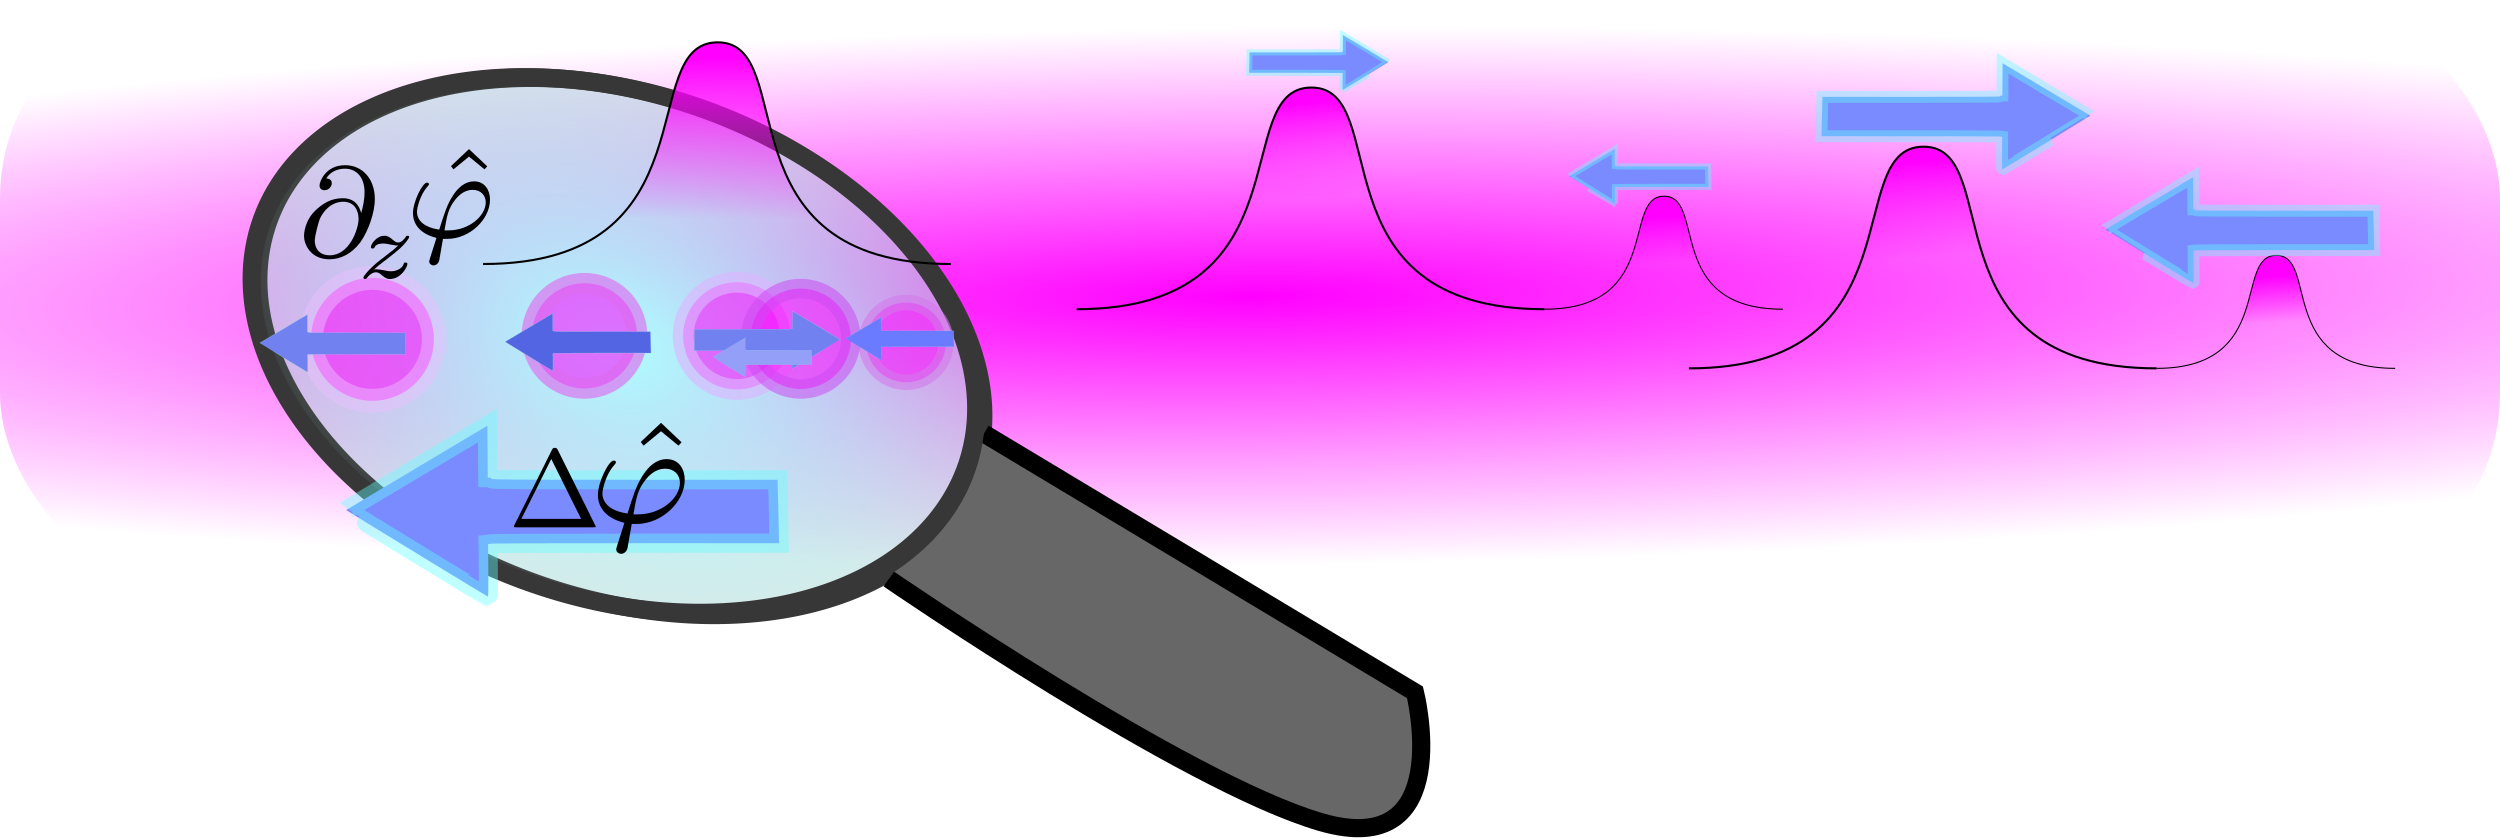 <?xml version="1.0"?>

<!-- Created with Inkscape (http://www.inkscape.org/) --> <svg xmlns:dc="http://purl.org/dc/elements/1.1/" xmlns:cc="http://creativecommons.org/ns#" xmlns:rdf="http://www.w3.org/1999/02/22-rdf-syntax-ns#" xmlns:svg="http://www.w3.org/2000/svg" xmlns="http://www.w3.org/2000/svg" xmlns:xlink="http://www.w3.org/1999/xlink" xmlns:sodipodi="http://sodipodi.sourceforge.net/DTD/sodipodi-0.dtd" xmlns:inkscape="http://www.inkscape.org/namespaces/inkscape" width="316.742" height="106.127" viewBox="0 0 316.742 106.127" version="1.1" id="svg289" inkscape:version="0.92.3 (2405546, 2018-03-11)" sodipodi:docname="1dcondensate_fluctuations_arrows_wavepackets3.svg"> <sodipodi:namedview id="base" pagecolor="#ffffff" bordercolor="#666666" borderopacity="1.0" inkscape:pageopacity="0.0" inkscape:pageshadow="2" inkscape:zoom="0.70000001" inkscape:cx="822.3792" inkscape:cy="307.4492" inkscape:document-units="mm" inkscape:current-layer="layer2" showgrid="false" inkscape:window-width="1600" inkscape:window-height="838" inkscape:window-x="0" inkscape:window-y="34" inkscape:window-maximized="1" fit-margin-top="0" fit-margin-left="0" fit-margin-right="0" fit-margin-bottom="0" showguides="true" inkscape:guide-bbox="true"> <sodipodi:guide position="237.335,37.284" orientation="1,0" id="guide54" inkscape:locked="false"></sodipodi:guide> <sodipodi:guide position="244.552,11.225" orientation="0,1" id="guide56" inkscape:locked="false"></sodipodi:guide> </sodipodi:namedview> <defs id="defs283"> <linearGradient inkscape:collect="always" id="linearGradient905"> <stop style="stop-color:#ff00ff;stop-opacity:1;" offset="0" id="stop901"></stop> <stop style="stop-color:#ff00ff;stop-opacity:0;" offset="1" id="stop903"></stop> </linearGradient> <radialGradient inkscape:collect="always" xlink:href="#linearGradient833" id="radialGradient835" cx="93.287" cy="257.755" fx="93.287" fy="257.755" r="12.921" gradientTransform="matrix(1.32,0,0,0.931,-42.925,-71.786)" gradientUnits="userSpaceOnUse"></radialGradient> <linearGradient inkscape:collect="always" id="linearGradient833"> <stop style="stop-color:#adffff;stop-opacity:1;" offset="0" id="stop829"></stop> <stop style="stop-color:#adffff;stop-opacity:0;" offset="1" id="stop831"></stop> </linearGradient> <radialGradient inkscape:collect="always" xlink:href="#linearGradient11858" id="radialGradient11886" cx="84.607" cy="186.79" fx="84.607" fy="186.79" r="65.951" gradientTransform="matrix(3.906,-0.043,0.006,0.516,-360.796,99.455)" gradientUnits="userSpaceOnUse"></radialGradient> <linearGradient inkscape:collect="always" id="linearGradient11858"> <stop style="stop-color:#ff00ff;stop-opacity:1;" offset="0" id="stop11854"></stop> <stop style="stop-color:#ff00ff;stop-opacity:0;" offset="1" id="stop11856"></stop> </linearGradient> <linearGradient inkscape:collect="always" xlink:href="#linearGradient11858" id="linearGradient899" x1="165.33" y1="13.039" x2="166.391" y2="25.134" gradientUnits="userSpaceOnUse"></linearGradient> <linearGradient inkscape:collect="always" xlink:href="#linearGradient905" id="linearGradient907" x1="210.614" y1="27.482" x2="210.966" y2="33.341" gradientUnits="userSpaceOnUse"></linearGradient> <linearGradient gradientTransform="translate(77.561,7.494)" inkscape:collect="always" xlink:href="#linearGradient905" id="linearGradient899-7" x1="165.33" y1="13.039" x2="166.391" y2="25.134" gradientUnits="userSpaceOnUse"></linearGradient> <linearGradient gradientTransform="translate(77.561,7.494)" inkscape:collect="always" xlink:href="#linearGradient905" id="linearGradient907-5" x1="210.614" y1="27.482" x2="210.966" y2="33.341" gradientUnits="userSpaceOnUse"></linearGradient> <linearGradient gradientTransform="translate(-75.213,-5.727)" inkscape:collect="always" xlink:href="#linearGradient905" id="linearGradient899-3" x1="165.33" y1="13.039" x2="165.257" y2="33.449" gradientUnits="userSpaceOnUse"></linearGradient> </defs>  <g transform="translate(187.642,-154.645)" inkscape:label="main" inkscape:groupmode="layer" id="layer1" style="display:inline"> <rect style="fill:url(#radialGradient11886);fill-opacity:1;stroke:none;stroke-width:0.716;stroke-miterlimit:4;stroke-dasharray:none;stroke-dashoffset:0;stroke-opacity:1" id="rect11842" width="316.742" height="74.961" x="-187.642" y="154.645" ry="25.083"></rect> <g id="g864" transform="matrix(2.816,0,0,2.816,-332.217,-315.192)"> <path d="M 97.228,168.007 A 16.59,11.692 0 0 1 80.05,179.27 16.59,11.692 0 0 1 64.069,167.164 16.59,11.692 0 0 1 81.246,155.901 16.59,11.692 0 0 1 97.228,168.007" sodipodi:open="true" sodipodi:end="0.036030577" sodipodi:start="0.03603494" sodipodi:ry="11.691768" sodipodi:rx="16.590267" sodipodi:cy="167.58537" sodipodi:cx="80.648033" sodipodi:type="arc" id="path20-5" style="fill:#b2d8d8;fill-opacity:0.546;stroke:#383737;stroke-width:0.823;stroke-miterlimit:4;stroke-dasharray:none;stroke-dashoffset:0;stroke-opacity:1" transform="matrix(0.983,0.184,0,1,0,0)"></path> <path inkscape:connector-curvature="0" id="path827" d="m 95.611,186.351 19.393,11.645 c 0,0 1.91,7.628 -4.235,5.838 -6.145,-1.791 -19.442,-10.94 -19.442,-10.94" style="fill:#676767;fill-opacity:1;stroke:#000000;stroke-width:0.817px;stroke-linecap:butt;stroke-linejoin:miter;stroke-opacity:1"></path> <path d="M 96.796,168.676 A 16.564,11.692 0 0 1 79.646,179.939 16.564,11.692 0 0 1 63.69,167.834 16.564,11.692 0 0 1 80.84,156.571 16.564,11.692 0 0 1 96.796,168.676" sodipodi:open="true" sodipodi:end="0.036030577" sodipodi:start="0.03603494" sodipodi:ry="11.691768" sodipodi:rx="16.564013" sodipodi:cy="168.25502" sodipodi:cx="80.24295" sodipodi:type="arc" id="path20" style="fill:url(#radialGradient835);fill-opacity:1;stroke:#383737;stroke-width:0.823;stroke-miterlimit:4;stroke-dasharray:none;stroke-dashoffset:0;stroke-opacity:1" transform="matrix(0.984,0.176,0,1,0,0)"></path> </g> <path style="fill:#ff00ff;fill-opacity:0.546;stroke:#d478ea;stroke-width:1.965;stroke-miterlimit:4;stroke-dasharray:none;stroke-dashoffset:0;stroke-opacity:0.568" id="path866" sodipodi:type="arc" sodipodi:cx="-72.842468" sodipodi:cy="198.02794" sodipodi:rx="5.0480518" sodipodi:ry="5.0480518" sodipodi:start="0.03603494" sodipodi:end="0.036030577" sodipodi:open="true" d="m -67.798,198.21 a 5.048,5.048 0 0 1 -5.227,4.863 5.048,5.048 0 0 1 -4.863,-5.227 5.048,5.048 0 0 1 5.227,-4.863 5.048,5.048 0 0 1 4.863,5.227"></path> <path style="fill:#ff00ff;fill-opacity:0.546;stroke:#df6bf0;stroke-width:2.595;stroke-miterlimit:4;stroke-dasharray:none;stroke-dashoffset:0;stroke-opacity:0.638" id="path866-2" sodipodi:type="arc" sodipodi:cx="-113.59131" sodipodi:cy="197.19461" sodipodi:rx="6.6665649" sodipodi:ry="6.6665649" sodipodi:start="0.03603494" sodipodi:end="0.036030577" sodipodi:open="true" d="m -106.929,197.435 a 6.667,6.667 0 0 1 -6.902,6.422 6.667,6.667 0 0 1 -6.422,-6.902 6.667,6.667 0 0 1 6.902,-6.422 6.667,6.667 0 0 1 6.422,6.902"></path> <path style="fill:#ff00ff;fill-opacity:0.546;stroke:#ecc0ff;stroke-width:3.031;stroke-miterlimit:4;stroke-dasharray:none;stroke-dashoffset:0;stroke-opacity:0.459" id="path866-7" sodipodi:type="arc" sodipodi:cx="-140.46039" sodipodi:cy="197.64072" sodipodi:rx="7.7870736" sodipodi:ry="7.7870736" sodipodi:start="0.03603494" sodipodi:end="0.036030577" sodipodi:open="true" d="m -132.678,197.921 a 7.787,7.787 0 0 1 -8.063,7.501 7.787,7.787 0 0 1 -7.501,-8.063 7.787,7.787 0 0 1 8.063,-7.501 7.787,7.787 0 0 1 7.502,8.063"></path> <path style="fill:#ff00ff;fill-opacity:0.546;stroke:#dcb6ff;stroke-width:2.643;stroke-miterlimit:4;stroke-dasharray:none;stroke-dashoffset:0;stroke-opacity:0.622" id="path866-0" sodipodi:type="arc" sodipodi:cx="-94.295876" sodipodi:cy="197.19461" sodipodi:rx="6.7910657" sodipodi:ry="6.7910657" sodipodi:start="0.03603494" sodipodi:end="0.036030577" sodipodi:open="true" d="m -87.509,197.439 a 6.791,6.791 0 0 1 -7.031,6.542 6.791,6.791 0 0 1 -6.542,-7.031 6.791,6.791 0 0 1 7.031,-6.542 6.791,6.791 0 0 1 6.542,7.031"></path> <path style="fill:#ff00ff;fill-opacity:0.546;stroke:#cb4af2;stroke-width:2.473;stroke-miterlimit:4;stroke-dasharray:none;stroke-dashoffset:0;stroke-opacity:0.535" id="path866-93" sodipodi:type="arc" sodipodi:cx="-86.198845" sodipodi:cy="197.56647" sodipodi:rx="6.3553128" sodipodi:ry="6.3553128" sodipodi:start="0.03603494" sodipodi:end="0.036030577" sodipodi:open="true" d="m -79.848,197.795 a 6.355,6.355 0 0 1 -6.58,6.122 6.355,6.355 0 0 1 -6.122,-6.58 6.355,6.355 0 0 1 6.58,-6.122 6.355,6.355 0 0 1 6.122,6.58"></path> </g> <g inkscape:groupmode="layer" id="layer2" inkscape:label="srzałki" style="display:inline"> <path transform="translate(187.642,-154.645)" style="fill:#7281f0;fill-opacity:1;stroke:#8bdae6;stroke-width:0.03;stroke-miterlimit:4;stroke-dasharray:none;stroke-dashoffset:0;stroke-opacity:1" d="m -151.723,199.95 c -1.661,-1.015 -3.016,-1.848 -3.012,-1.852 0.003,-0.002 1.363,-0.816 3.02,-1.804 l 3.012,-1.797 0.008,1.11 0.008,1.11 h 0.076 c 0.047,0 0.076,0.021 0.076,0.048 0,0.041 0.699,0.048 6.113,0.048 h 6.113 l 0.018,0.707 c 0.011,0.389 0.024,0.998 0.031,1.354 l 0.013,0.647 -6.06,2.9e-4 c -3.333,1.9e-4 -6.129,0.008 -6.212,0.021 l -0.152,0.021 0.011,1.123 c 0.005,0.617 -0.001,1.122 -0.016,1.121 -0.013,-5.3e-4 -1.385,-0.831 -3.046,-1.846 z" id="path1011-9-6-5" inkscape:connector-curvature="0"></path> <path transform="translate(187.642,-154.645)" style="fill:#5465e3;fill-opacity:1;stroke:#8bdae6;stroke-width:0.03;stroke-miterlimit:4;stroke-dasharray:none;stroke-dashoffset:0;stroke-opacity:1" d="m -120.638,199.802 c -1.005,-0.616 -2.013,-1.227 -3.012,-1.852 2.009,-1.203 4.021,-2.401 6.032,-3.601 0.006,0.74 0.011,1.479 0.016,2.219 0.537,0.141 1.156,0.068 1.731,0.09 3.548,0.008 7.097,0.003 10.645,0.005 0.025,0.903 0.046,1.805 0.063,2.708 -4.104,0.008 -8.209,-0.021 -12.312,0.027 -0.238,0.041 -0.051,0.452 -0.107,0.653 0.002,0.536 0.022,1.072 -0.011,1.606 -1.018,-0.61 -2.046,-1.226 -3.046,-1.854 z" id="path1011-9-6-6" inkscape:connector-curvature="0"></path> <path transform="translate(187.642,-154.645)" style="fill:#7281f0;fill-opacity:1;stroke:#8bdae6;stroke-width:0.03;stroke-miterlimit:4;stroke-dasharray:none;stroke-dashoffset:0;stroke-opacity:1" d="m -84.226,199.504 c 1.661,-1.015 3.016,-1.848 3.012,-1.852 -0.003,-0.002 -1.363,-0.816 -3.02,-1.804 l -3.012,-1.797 -0.008,1.11 -0.008,1.11 h -0.076 c -0.047,0 -0.076,0.021 -0.076,0.048 0,0.041 -0.699,0.048 -6.113,0.048 h -6.113 l -0.018,0.707 c -0.011,0.389 -0.024,0.998 -0.031,1.354 l -0.013,0.647 6.06,2.9e-4 c 3.333,1.3e-4 6.129,0.008 6.212,0.021 l 0.152,0.021 -0.011,1.123 c -0.005,0.617 0.002,1.122 0.016,1.121 0.013,-5.3e-4 1.385,-0.831 3.046,-1.846 z" id="path1011-9-6-9" inkscape:connector-curvature="0"></path> <path transform="translate(187.642,-154.645)" style="fill:#94a0f7;fill-opacity:1;stroke:#8bdae6;stroke-width:0.021;stroke-miterlimit:4;stroke-dasharray:none;stroke-dashoffset:0;stroke-opacity:1" d="m -95.285,201.143 c -1.127,-0.689 -2.047,-1.254 -2.044,-1.257 0.002,-0.002 0.925,-0.554 2.049,-1.225 l 2.044,-1.219 0.005,0.753 0.005,0.753 h 0.051 c 0.032,0 0.051,0.013 0.051,0.034 0,0.027 0.475,0.034 4.148,0.034 h 4.148 l 0.013,0.48 c 0.008,0.264 0.016,0.677 0.021,0.919 l 0.008,0.439 -4.113,1.4e-4 c -2.262,1.3e-4 -4.159,0.005 -4.216,0.013 l -0.103,0.013 0.008,0.762 c 0.003,0.419 -9.95e-4,0.761 -0.011,0.761 -0.008,-4.2e-4 -0.94,-0.564 -2.067,-1.253 z" id="path1011-9-6-3" inkscape:connector-curvature="0"></path> <path transform="translate(187.642,-154.645)" style="fill:#6b7bff;fill-opacity:1;stroke:#8bdae6;stroke-width:0.023;stroke-miterlimit:4;stroke-dasharray:none;stroke-dashoffset:0;stroke-opacity:1" d="m -78.256,198.903 c -1.233,-0.753 -2.239,-1.372 -2.236,-1.375 0.002,-0.002 1.012,-0.606 2.241,-1.339 l 2.236,-1.333 0.005,0.823 0.005,0.823 h 0.056 c 0.035,0 0.057,0.013 0.057,0.034 0,0.027 0.519,0.034 4.536,0.034 h 4.536 l 0.014,0.525 c 0.007,0.289 0.02,0.741 0.027,1.005 l 0.014,0.48 -4.497,1.6e-4 c -2.474,1.3e-4 -4.548,0.005 -4.61,0.013 l -0.113,0.013 0.008,0.833 c 0.003,0.458 -0.001,0.833 -0.011,0.832 -0.011,-4e-4 -1.028,-0.617 -2.26,-1.37 z" id="path1011-9-6-6-7" inkscape:connector-curvature="0"></path> <path style="fill:#7a8aff;fill-opacity:1;stroke:#64ffff;stroke-width:2.421;stroke-miterlimit:4;stroke-dasharray:none;stroke-dashoffset:0;stroke-opacity:0.405" d="m 52.79,70.111 c -4.928,-3.01 -8.95,-5.484 -8.938,-5.496 0.007,-0.006 4.044,-2.421 8.96,-5.353 l 8.938,-5.331 0.024,3.292 0.024,3.292 h 0.224 c 0.14,0 0.224,0.058 0.224,0.135 0,0.12 2.075,0.135 18.136,0.135 h 18.136 l 0.054,2.099 c 0.029,1.154 0.07,2.962 0.093,4.017 l 0.039,1.918 -17.981,7.37e-4 c -9.889,5.07e-4 -18.184,0.025 -18.432,0.058 l -0.452,0.058 0.031,3.331 c 0.016,1.832 -0.005,3.329 -0.047,3.327 -0.039,-0.001 -4.108,-2.467 -9.036,-5.477 z" id="path1011-9-6-6-4" inkscape:connector-curvature="0" inkscape:transform-center-x="-75.531353" inkscape:transform-center-y="-4.0126038"></path> <path style="display:inline;fill:url(#linearGradient899-3);fill-opacity:1;stroke:#000000;stroke-width:0.265;stroke-linecap:butt;stroke-linejoin:miter;stroke-miterlimit:4;stroke-dasharray:none;stroke-opacity:1" d="m 61.202,33.449 c 29.576,0 19.143,-28.084 29.726,-28.084 10.583,0 -0.151,28.084 29.542,28.084" id="path52-3-62" inkscape:connector-curvature="0" sodipodi:nodetypes="csc" inkscape:transform-center-x="2.6458334" inkscape:transform-center-y="10.205357"></path> </g> <g inkscape:groupmode="layer" id="layer3" inkscape:label="opisy" style="display:inline"> <g style="display:inline" transform="matrix(5.02,0,0,5.02,-375.931,-1116.46)" id="g2270-0-5"> <g transform="matrix(0.539,0,0,0.539,-25.767,109.572)" id="g2031-6-0" style="fill:#000000;fill-opacity:1"> <g transform="matrix(0.75,0,0,0.75,200.73,221.345)" id="use2029-0-8"> <path style="stroke:none" d="M 3.891,-2.734 C 3.781,-3.172 3.484,-3.641 2.75,-3.641 c -0.75,0 -1.234,0.344 -1.609,0.672 -0.812,0.703 -0.812,1.625 -0.812,1.688 0,0.5 0.391,1.453 1.594,1.453 0.672,0 1.375,-0.328 1.922,-1.062 0.516,-0.719 0.906,-1.891 0.906,-2.688 0,-1.297 -0.797,-2.125 -1.859,-2.125 -1.219,0 -1.594,1.031 -1.594,1.266 0,0.203 0.141,0.297 0.312,0.297 0.25,0 0.453,-0.219 0.453,-0.438 0,-0.094 -0.031,-0.281 -0.344,-0.297 0.312,-0.516 0.844,-0.609 1.172,-0.609 0.719,0 1.219,0.547 1.219,1.469 0,0.453 -0.094,0.875 -0.203,1.281 z M 1.938,-0.078 c -0.891,0 -0.938,-0.75 -0.938,-0.906 0,-0.312 0.234,-1.156 0.312,-1.359 0.203,-0.469 0.703,-1.078 1.469,-1.078 0.672,0 0.953,0.516 0.953,1.078 0,0.609 -0.562,2.266 -1.797,2.266 z m 0,0" id="path2249-8-1" inkscape:connector-curvature="0"></path> </g> </g> <g transform="matrix(0.404,0,0,0.404,83.876,229.419)" style="fill:#000000;fill-opacity:1" id="use2033-5-2"> <path style="stroke:none" d="M 1.125,-0.531 C 1.312,-0.719 1.531,-0.891 1.844,-1.125 2.25,-1.438 2.484,-1.625 2.75,-1.859 3.094,-2.172 3.312,-2.5 3.312,-2.562 c 0,-0.078 -0.078,-0.078 -0.109,-0.078 -0.062,0 -0.078,0.016 -0.109,0.078 -0.109,0.156 -0.281,0.344 -0.469,0.344 -0.141,0 -0.266,-0.109 -0.344,-0.172 -0.156,-0.141 -0.297,-0.25 -0.516,-0.25 -0.5,0 -0.844,0.531 -0.844,0.703 0,0.078 0.047,0.094 0.109,0.094 0.078,0 0.094,-0.031 0.125,-0.078 0.078,-0.219 0.406,-0.234 0.531,-0.234 0.156,0 0.312,0.031 0.438,0.062 0.297,0.062 0.375,0.062 0.5,0.062 -0.141,0.141 -0.281,0.266 -0.672,0.562 -0.484,0.375 -0.656,0.5 -0.906,0.734 -0.312,0.281 -0.594,0.625 -0.594,0.703 0,0.094 0.078,0.094 0.109,0.094 0.062,0 0.078,-0.016 0.109,-0.062 0.234,-0.312 0.469,-0.359 0.562,-0.359 0.141,0 0.25,0.078 0.359,0.172 0.172,0.141 0.297,0.25 0.516,0.25 0.672,0 1.094,-0.734 1.094,-0.953 0,-0.047 -0.062,-0.078 -0.109,-0.078 -0.094,0 -0.109,0.031 -0.125,0.094 -0.109,0.328 -0.516,0.453 -0.797,0.453 -0.141,0 -0.281,-0.031 -0.438,-0.062 -0.172,-0.031 -0.328,-0.062 -0.469,-0.062 -0.031,0 -0.078,0 -0.141,0.016 z m 0,0" id="path2257-3-2" inkscape:connector-curvature="0"></path> </g> <g transform="matrix(0.404,0,0,0.404,85.871,228.4)" style="fill:#000000;fill-opacity:1" id="use2037-9-6"> <path style="stroke:none" d="m 2.109,-5.531 -1.125,1.062 0.156,0.203 0.969,-0.797 0.969,0.797 0.172,-0.188 z m 0,0" id="path2245-4-9" inkscape:connector-curvature="0"></path> </g> <g transform="matrix(0.404,0,0,0.404,85.145,228.4)" style="fill:#000000;fill-opacity:1" id="use2041-1-1"> <path style="stroke:none" d="m 2.281,0.078 c 0.078,0 0.188,0 0.266,0 1.406,0 2.672,-1.219 2.672,-2.453 0,-0.578 -0.312,-1.141 -1,-1.141 -0.562,0 -1,0.391 -1.328,0.906 C 2.531,-2.047 2.375,-1.531 2.047,-0.5 1.172,-0.625 0.656,-1.031 0.656,-1.625 c 0,-0.172 0.172,-1.031 0.656,-1.562 0.094,-0.109 0.094,-0.125 0.094,-0.156 0,0 0,-0.094 -0.125,-0.094 -0.281,0 -0.875,1.203 -0.875,1.906 0,0.594 0.344,1.266 1.469,1.547 L 1.641,0.75 c -0.156,0.5 -0.219,0.672 -0.219,0.734 0,0.188 0.188,0.25 0.266,0.25 0.062,0 0.281,-0.031 0.359,-0.312 0.047,-0.281 0.172,-1 0.234,-1.344 z M 2.375,-0.453 c 0.156,-0.922 0.234,-1.375 0.688,-1.938 0.375,-0.469 0.766,-0.594 1.078,-0.594 0.5,0 0.812,0.344 0.812,0.781 0,0.828 -1.016,1.75 -2.328,1.75 -0.062,0 -0.172,0 -0.25,0 z m 0,0" id="path2253-5-0" inkscape:connector-curvature="0"></path> </g> </g> <g style="display:inline;fill:#000000;fill-opacity:1" id="g7462" transform="matrix(1.718,0,0,1.718,-487.826,-690.121)"> <g id="use7460" transform="matrix(0.75,0,0,0.75,321.463,440.587)"> <path inkscape:connector-curvature="0" id="path11263" d="M 4.828,-7.609 C 4.75,-7.75 4.719,-7.812 4.531,-7.812 4.359,-7.812 4.328,-7.75 4.25,-7.609 L 0.562,-0.219 C 0.516,-0.125 0.516,-0.094 0.516,-0.094 0.516,0 0.578,0 0.75,0 H 8.328 C 8.5,0 8.562,0 8.562,-0.094 c 0,0 0,-0.031 -0.062,-0.125 z M 4.188,-6.719 7.125,-0.828 H 1.25 Z m 0,0" style="stroke:none"></path> </g> </g> <g style="display:inline" transform="matrix(2.615,0,0,2.615,-115.893,-543.484)" id="g2270-0-5-3"> <g transform="matrix(0.404,0,0,0.404,85.871,228.4)" style="fill:#000000;fill-opacity:1" id="use2037-9-6-2"></g> <path style="fill:#000000;fill-opacity:1;stroke:none;stroke-width:0.874" d="m 76.345,228.319 -0.983,0.928 0.136,0.178 0.846,-0.696 0.846,0.696 0.15,-0.164 z m 0,0" id="path2245-4-9-2" inkscape:connector-curvature="0"></path> <g transform="matrix(0.874,0,0,0.874,72.932,233.151)" style="fill:#000000;fill-opacity:1" id="use2041-1-1-3"> <path style="stroke:none" d="m 2.281,0.078 c 0.078,0 0.188,0 0.266,0 1.406,0 2.672,-1.219 2.672,-2.453 0,-0.578 -0.312,-1.141 -1,-1.141 -0.562,0 -1,0.391 -1.328,0.906 C 2.531,-2.047 2.375,-1.531 2.047,-0.5 1.172,-0.625 0.656,-1.031 0.656,-1.625 c 0,-0.172 0.172,-1.031 0.656,-1.562 0.094,-0.109 0.094,-0.125 0.094,-0.156 0,0 0,-0.094 -0.125,-0.094 -0.281,0 -0.875,1.203 -0.875,1.906 0,0.594 0.344,1.266 1.469,1.547 L 1.641,0.75 c -0.156,0.5 -0.219,0.672 -0.219,0.734 0,0.188 0.188,0.25 0.266,0.25 0.062,0 0.281,-0.031 0.359,-0.312 0.047,-0.281 0.172,-1 0.234,-1.344 z M 2.375,-0.453 c 0.156,-0.922 0.234,-1.375 0.688,-1.938 0.375,-0.469 0.766,-0.594 1.078,-0.594 0.5,0 0.812,0.344 0.812,0.781 0,0.828 -1.016,1.75 -2.328,1.75 -0.062,0 -0.172,0 -0.25,0 z m 0,0" id="path2253-5-0-1" inkscape:connector-curvature="0"></path> </g> </g> </g> <g inkscape:groupmode="layer" id="layer4" inkscape:label="wavepacket" style="display:inline"> <path style="display:inline;fill:url(#linearGradient899);fill-opacity:1;stroke:#000000;stroke-width:0.265;stroke-linecap:butt;stroke-linejoin:miter;stroke-miterlimit:4;stroke-dasharray:none;stroke-opacity:1" d="m 136.415,39.176 c 29.576,0 19.143,-28.084 29.726,-28.084 10.583,0 -0.151,28.084 29.542,28.084" id="path52-3" inkscape:connector-curvature="0" sodipodi:nodetypes="csc"></path> <path style="display:inline;fill:url(#linearGradient907);fill-opacity:1;stroke:#000000;stroke-width:0.135px;stroke-linecap:butt;stroke-linejoin:miter;stroke-opacity:1" d="m 195.684,39.176 c 15.076,0 9.758,-14.316 15.153,-14.316 5.395,0 -0.077,14.316 15.059,14.316" id="path52-3-6" inkscape:connector-curvature="0" sodipodi:nodetypes="csc"></path> </g> <g inkscape:label="wavepacket copy" id="g909" inkscape:groupmode="layer" style="display:inline"> <path style="display:inline;fill:url(#linearGradient899-7);fill-opacity:1;stroke:#000000;stroke-width:0.265;stroke-linecap:butt;stroke-linejoin:miter;stroke-miterlimit:4;stroke-dasharray:none;stroke-opacity:1" d="m 213.976,46.67 c 29.576,0 19.143,-28.084 29.726,-28.084 10.583,0 -0.151,28.084 29.542,28.084" id="path52-3-9" inkscape:connector-curvature="0" sodipodi:nodetypes="csc"></path> <path style="display:inline;fill:url(#linearGradient907-5);fill-opacity:1;stroke:#000000;stroke-width:0.135px;stroke-linecap:butt;stroke-linejoin:miter;stroke-opacity:1" d="m 273.245,46.67 c 15.076,0 9.758,-14.316 15.153,-14.316 5.395,0 -0.077,14.316 15.059,14.316" id="path52-3-6-1" inkscape:connector-curvature="0" sodipodi:nodetypes="csc"></path> <path style="display:inline;fill:#7a8aff;fill-opacity:1;stroke:#64ffff;stroke-width:1.503;stroke-miterlimit:4;stroke-dasharray:none;stroke-dashoffset:0;stroke-opacity:0.405" d="m 272.299,32.49 c -3.06,-1.869 -5.557,-3.405 -5.549,-3.412 0.004,-0.004 2.511,-1.503 5.563,-3.324 l 5.549,-3.31 0.015,2.044 0.015,2.044 h 0.139 c 0.087,0 0.139,0.036 0.139,0.084 0,0.075 1.288,0.084 11.26,0.084 h 11.26 l 0.034,1.303 c 0.018,0.717 0.043,1.839 0.058,2.494 l 0.024,1.191 -11.164,4.5e-4 c -6.14,3.18e-4 -11.29,0.016 -11.444,0.036 l -0.28,0.036 0.019,2.068 c 0.01,1.137 -0.003,2.067 -0.029,2.066 -0.024,-7.41e-4 -2.551,-1.531 -5.61,-3.401 z" id="path1011-9-6-6-4-2-7" inkscape:connector-curvature="0" inkscape:transform-center-x="-46.895361" inkscape:transform-center-y="-2.4913103"></path> <path style="display:inline;fill:#7a8aff;fill-opacity:1;stroke:#64ffff;stroke-width:1.503;stroke-miterlimit:4;stroke-dasharray:none;stroke-dashoffset:0;stroke-opacity:0.405" d="m 259.288,18.061 c 3.06,-1.869 5.557,-3.405 5.549,-3.412 -0.004,-0.004 -2.511,-1.503 -5.563,-3.324 l -5.549,-3.31 -0.015,2.044 -0.015,2.044 h -0.139 c -0.087,0 -0.139,0.036 -0.139,0.084 0,0.075 -1.288,0.084 -11.26,0.084 h -11.26 l -0.034,1.303 c -0.018,0.717 -0.043,1.839 -0.058,2.494 l -0.024,1.191 11.164,4.59e-4 c 6.14,3.12e-4 11.29,0.016 11.444,0.036 l 0.28,0.036 -0.019,2.068 c -0.01,1.137 0.003,2.067 0.029,2.066 0.024,-7.45e-4 2.551,-1.531 5.61,-3.401 z" id="path1011-9-6-6-4-2" inkscape:connector-curvature="0" inkscape:transform-center-x="46.89536" inkscape:transform-center-y="-2.4913103"></path> <path style="display:inline;fill:#7a8aff;fill-opacity:1;stroke:#64ffff;stroke-width:0.778;stroke-miterlimit:4;stroke-dasharray:none;stroke-dashoffset:0;stroke-opacity:0.405" d="m 173.02,9.638 c 1.584,-0.968 2.877,-1.763 2.873,-1.767 -0.002,-0.002 -1.3,-0.778 -2.88,-1.721 l -2.873,-1.714 -0.008,1.058 -0.008,1.058 h -0.072 c -0.045,0 -0.072,0.019 -0.072,0.043 0,0.039 -0.667,0.043 -5.83,0.043 h -5.83 l -0.017,0.675 c -0.009,0.371 -0.022,0.952 -0.03,1.291 l -0.012,0.617 5.78,2.33e-4 c 3.179,1.64e-4 5.846,0.008 5.925,0.019 l 0.145,0.019 -0.01,1.071 c -0.005,0.589 0.002,1.07 0.015,1.07 0.012,-3.84e-4 1.321,-0.793 2.905,-1.761 z" id="path1011-9-6-6-4-2-0" inkscape:connector-curvature="0" inkscape:transform-center-x="24.281387" inkscape:transform-center-y="-1.2899331"></path> <path style="display:inline;fill:#7a8aff;fill-opacity:1;stroke:#64ffff;stroke-width:0.778;stroke-miterlimit:4;stroke-dasharray:none;stroke-dashoffset:0;stroke-opacity:0.405" d="m 201.698,24.087 c -1.584,-0.968 -2.877,-1.763 -2.873,-1.767 0.002,-0.002 1.3,-0.778 2.88,-1.721 l 2.873,-1.714 0.008,1.058 0.008,1.058 h 0.072 c 0.045,0 0.072,0.019 0.072,0.043 0,0.039 0.667,0.043 5.83,0.043 h 5.83 l 0.017,0.675 c 0.009,0.371 0.022,0.952 0.03,1.291 l 0.012,0.617 -5.78,2.33e-4 c -3.179,1.64e-4 -5.846,0.008 -5.925,0.019 l -0.145,0.019 0.01,1.071 c 0.005,0.589 -0.002,1.07 -0.015,1.07 -0.012,-3.97e-4 -1.321,-0.793 -2.905,-1.761 z" id="path1011-9-6-6-4-2-0-9" inkscape:connector-curvature="0" inkscape:transform-center-x="-24.281387" inkscape:transform-center-y="-1.2899331"></path> </g>
</svg>
